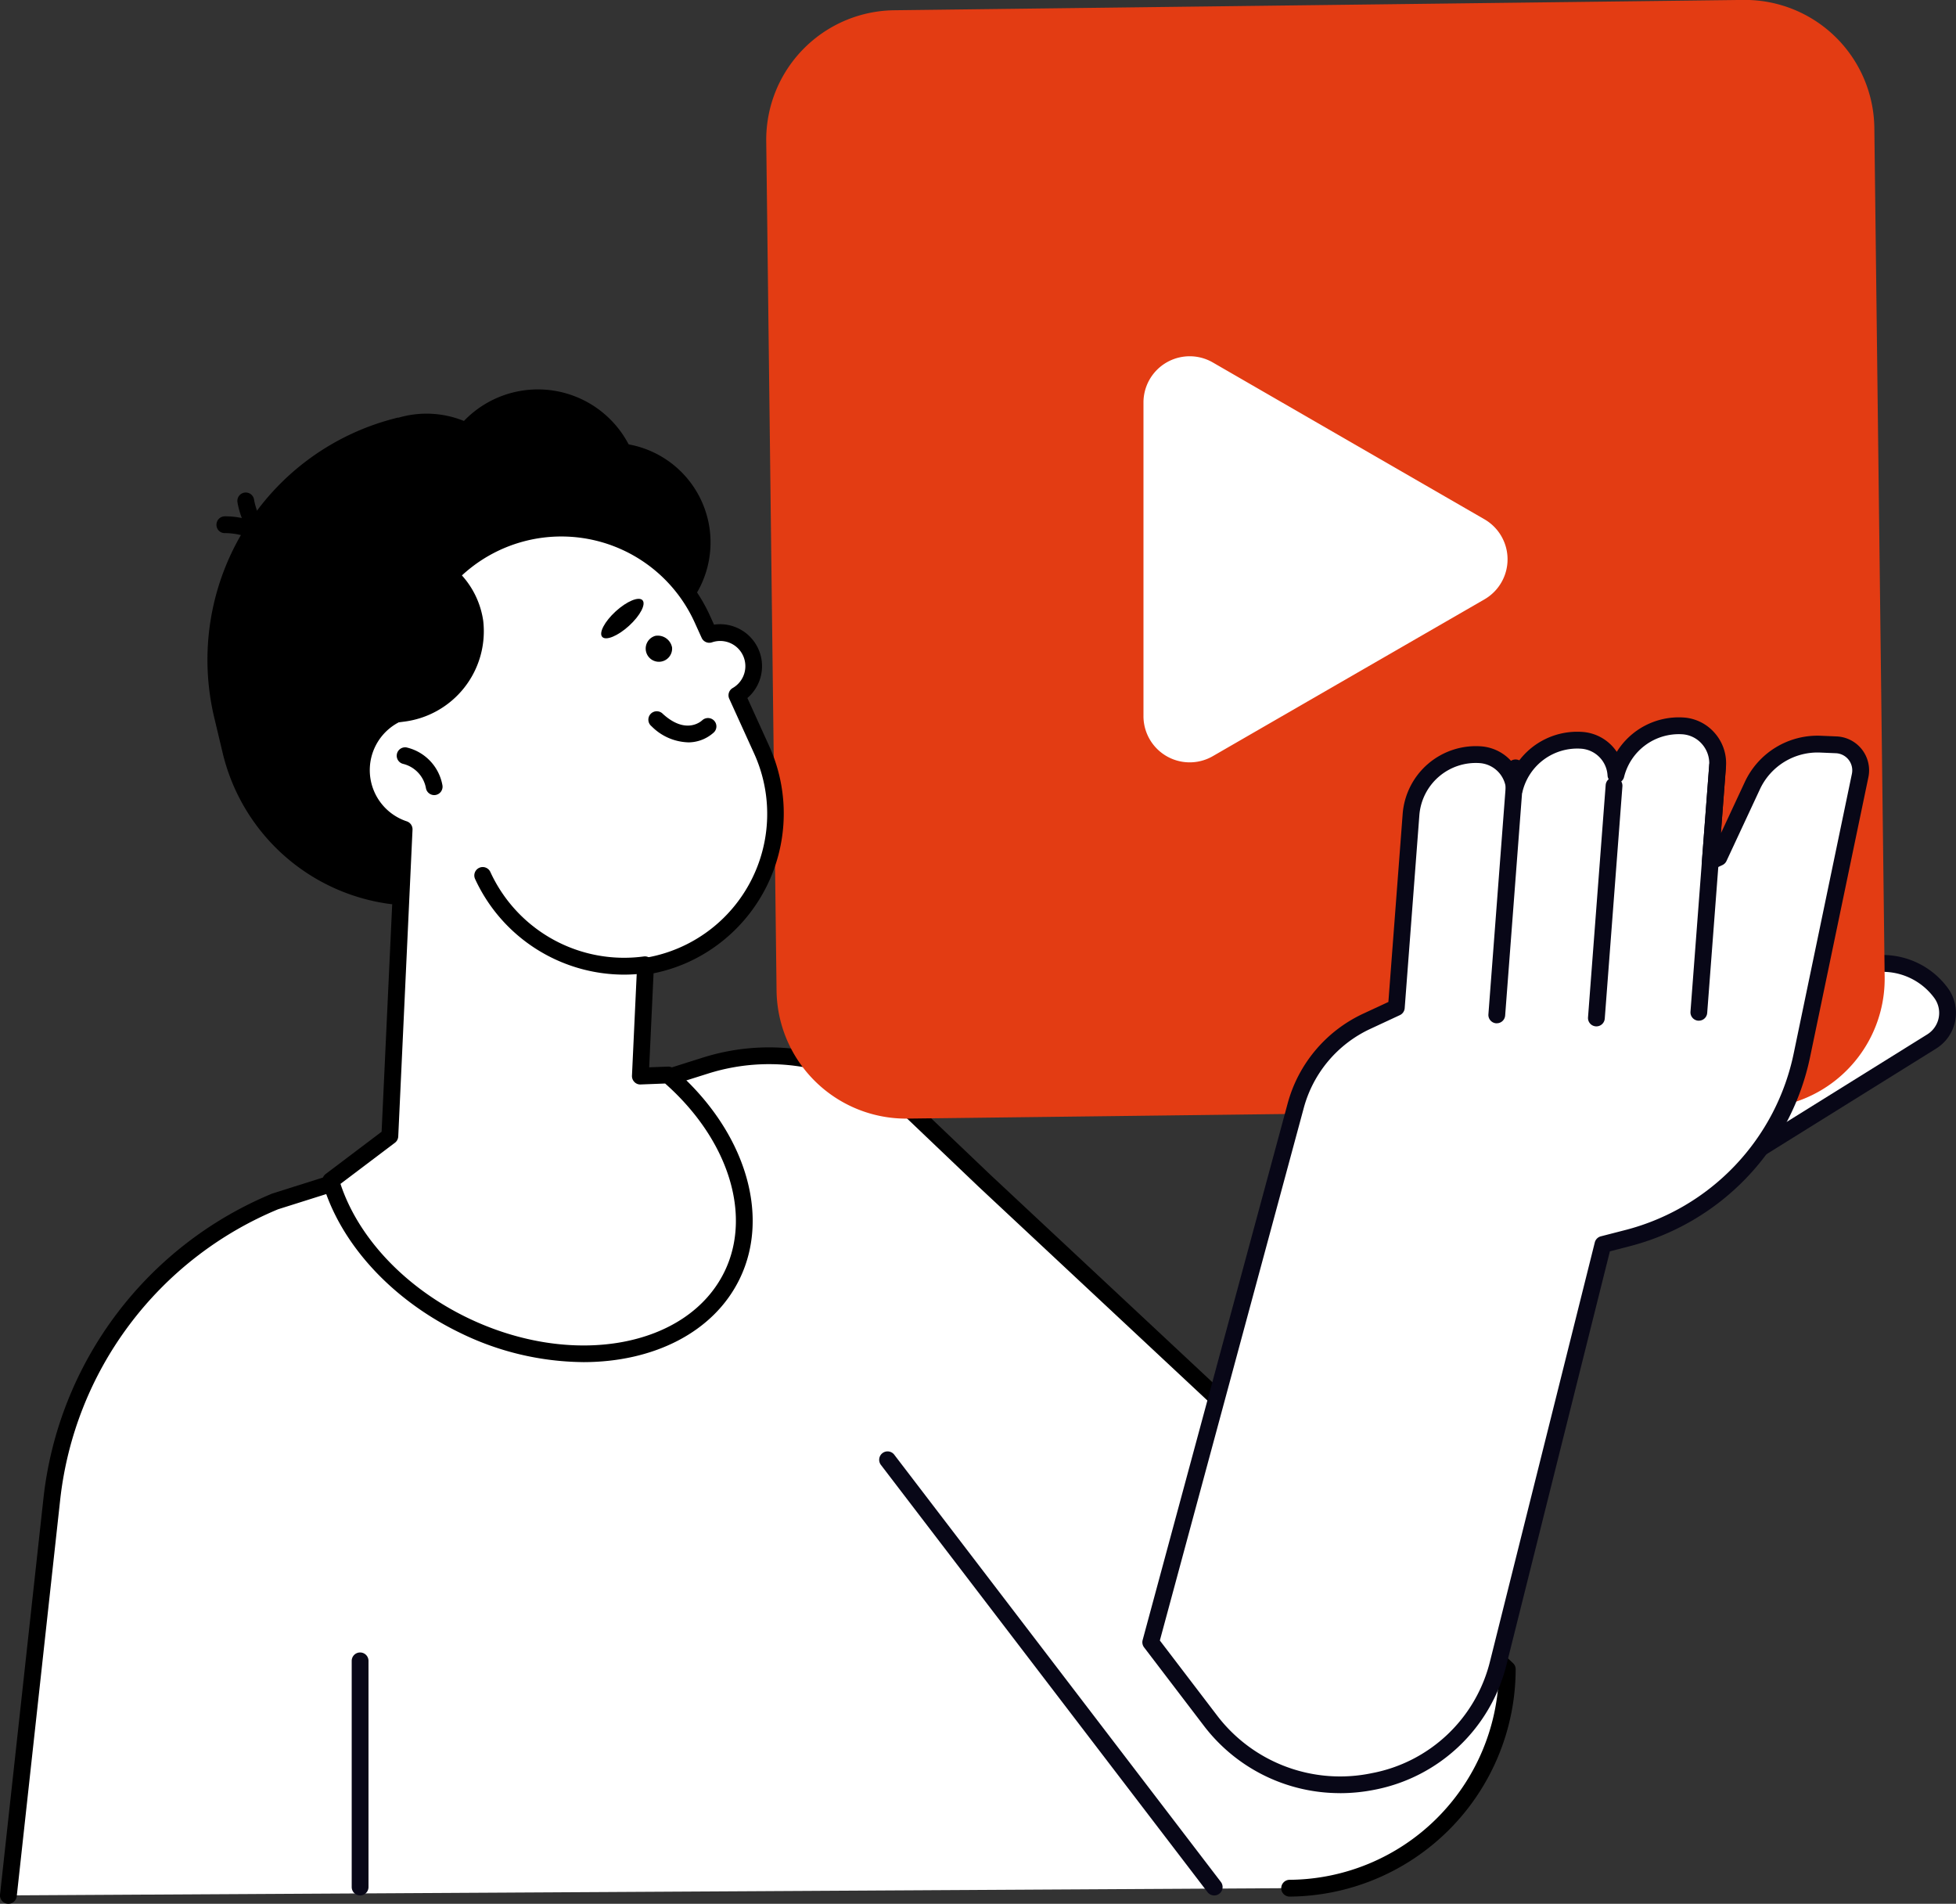 <svg xmlns="http://www.w3.org/2000/svg" xmlns:xlink="http://www.w3.org/1999/xlink" id="Group_152" data-name="Group 152" width="207.342" height="201.762" viewBox="0 0 207.342 201.762"><rect x="0" y="0" width="207.342" height="201.762" fill="#333333" stroke="none"/><defs><clipPath id="clip-path"><rect id="Rectangle_180" data-name="Rectangle 180" width="207.342" height="201.762" fill="none"></rect></clipPath></defs><g id="Group_151" data-name="Group 151" clip-path="url(#clip-path)"><path id="Path_1388" data-name="Path 1388" d="M206.289,136.238l21.223-13.213a3.572,3.572,0,0,0,.994-5.141,7.665,7.665,0,0,0-8.378-2.815l-8.5,2.541Z" transform="translate(-22.743 -12.651)" fill="#fff"></path><path id="Path_1389" data-name="Path 1389" d="M206.178,137.018a.89.89,0,0,1-.855-1.135l5.335-18.628a.892.892,0,0,1,.6-.608l8.5-2.54a8.567,8.567,0,0,1,9.35,3.143,4.459,4.459,0,0,1-1.241,6.421l-21.223,13.212a.883.883,0,0,1-.471.135m6.057-18.8-4.564,15.938,19.261-11.99a2.68,2.68,0,0,0,.746-3.86,6.785,6.785,0,0,0-7.4-2.49Z" transform="translate(-22.633 -12.541)" fill="#080717"></path><path id="Path_1390" data-name="Path 1390" d="M1,214.736l4.6-41.971a38.751,38.751,0,0,1,23.726-31.593L74.9,126.791a22.35,22.35,0,0,1,22.149,5.138l7.407,7.062,55.428,51.779a23.2,23.2,0,0,1-23.072,23.2Z" transform="translate(-0.11 -13.864)" fill="#fff"></path><path id="Path_1391" data-name="Path 1391" d="M.892,215.516a.9.9,0,0,1-.1-.005.89.89,0,0,1-.788-.981l4.6-41.971a39.628,39.628,0,0,1,24.271-32.319l45.65-14.409a23.247,23.247,0,0,1,23.03,5.344l7.407,7.062,55.422,51.774a.888.888,0,0,1,.282.65,24.146,24.146,0,0,1-23.957,24.094h0a.89.89,0,0,1-.005-1.78,22.363,22.363,0,0,0,22.183-21.932l-55.142-51.512-7.414-7.069a21.459,21.459,0,0,0-21.267-4.934L29.484,141.91a37.834,37.834,0,0,0-23.11,30.842l-4.6,41.971a.89.89,0,0,1-.884.793" transform="translate(0 -13.754)"></path><path id="Path_1392" data-name="Path 1392" d="M196.283,117.455l-90,1.094a13.731,13.731,0,0,1-13.9-13.562l-1.094-90a13.73,13.73,0,0,1,13.562-13.9l90-1.094a13.729,13.729,0,0,1,13.9,13.562l1.094,90a13.729,13.729,0,0,1-13.562,13.9" transform="translate(-10.065 0)" fill="#e33c13"></path><path id="Path_1393" data-name="Path 1393" d="M157.972,76.507l-14.391,8.307a4.9,4.9,0,0,1-7.351-4.245V47.335a4.9,4.9,0,0,1,7.351-4.244L157.972,51.4l14.4,8.309a4.9,4.9,0,0,1,0,8.49Z" transform="translate(-15.019 -4.677)" fill="#fff"></path><path id="Path_1394" data-name="Path 1394" d="M206.139,121.269l6.152-29.55a2.7,2.7,0,0,0-2.534-3.253l-1.631-.069a7.667,7.667,0,0,0-7.273,4.421l-3.535,7.584-.908.423.767-10.093a3.971,3.971,0,0,0-3.683-4.273,6.863,6.863,0,0,0-7.085,5.2,3.9,3.9,0,0,0-3.587-3.67,6.863,6.863,0,0,0-7.174,5.2,3.894,3.894,0,0,0-3.587-3.669,6.875,6.875,0,0,0-7.377,6.334l-1.555,20.455L160,117.76a13.885,13.885,0,0,0-7.546,8.965l-15.367,56.851,6.3,8.26c8.739,11.452,26.964,7.906,30.538-6.049.026-.1.051-.2.077-.3l11.024-44.068,2.5-.643a25.509,25.509,0,0,0,18.61-19.5" transform="translate(-15.114 -9.53)" fill="#fff"></path><path id="Path_1395" data-name="Path 1395" d="M157.052,199.456a18.129,18.129,0,0,1-14.474-7.191l-6.3-8.26a.891.891,0,0,1-.151-.771l15.367-56.853a14.739,14.739,0,0,1,8.029-9.539l2.654-1.233,1.515-19.937a7.78,7.78,0,0,1,8.332-7.154,4.776,4.776,0,0,1,3.6,2.107,7.73,7.73,0,0,1,7.163-3.633,4.779,4.779,0,0,1,3.6,2.109,7.742,7.742,0,0,1,7.061-3.642,4.78,4.78,0,0,1,3.327,1.65,4.852,4.852,0,0,1,1.187,3.579l-.536,7.043,2.518-5.4a8.5,8.5,0,0,1,8.117-4.934l1.63.069a3.595,3.595,0,0,1,3.368,4.323L206.9,121.34a26.234,26.234,0,0,1-19.26,20.185l-1.983.511L174.685,185.9a17.913,17.913,0,0,1-13.907,13.183,18.686,18.686,0,0,1-3.726.377m-19.1-16.181,6.037,7.911a16.4,16.4,0,0,0,16.431,6.149,15.944,15.944,0,0,0,12.537-11.879l.076-.3,11.024-44.069a.889.889,0,0,1,.641-.645l2.5-.643a24.466,24.466,0,0,0,17.961-18.824l6.152-29.55a1.815,1.815,0,0,0-1.7-2.183l-1.631-.069a6.737,6.737,0,0,0-6.428,3.908l-3.536,7.585a.889.889,0,0,1-.432.43l-.908.423a.889.889,0,0,1-1.263-.875l.768-10.092a3.086,3.086,0,0,0-.755-2.276,3.014,3.014,0,0,0-2.1-1.042,5.978,5.978,0,0,0-6.166,4.529.889.889,0,0,1-1.751-.164,3.018,3.018,0,0,0-2.766-2.834,5.977,5.977,0,0,0-6.243,4.523.89.89,0,0,1-1.752-.164,3.015,3.015,0,0,0-2.764-2.833,6,6,0,0,0-6.423,5.515l-1.555,20.455a.888.888,0,0,1-.512.738l-3.126,1.455a12.963,12.963,0,0,0-7.062,8.389Zm68.074-62.116h0Z" transform="translate(-15.004 -9.42)" fill="#080717"></path><path id="Path_1396" data-name="Path 1396" d="M190.081,118.979l-.069,0a.889.889,0,0,1-.819-.955l1.871-24.614a.88.88,0,0,1,.955-.819.889.889,0,0,1,.819.955l-1.871,24.614a.89.89,0,0,1-.886.822" transform="translate(-20.858 -10.207)" fill="#080717"></path><path id="Path_1397" data-name="Path 1397" d="M202.286,118.114l-.068,0a.889.889,0,0,1-.819-.955L203.386,91a.89.89,0,0,1,1.774.136l-1.989,26.156a.889.889,0,0,1-.886.822" transform="translate(-22.203 -9.942)" fill="#080717"></path><path id="Path_1398" data-name="Path 1398" d="M178.213,118.424l-.069,0a.89.89,0,0,1-.819-.955l1.989-26.157a.89.89,0,1,1,1.774.136L179.1,117.6a.89.89,0,0,1-.886.822" transform="translate(-19.549 -9.976)" fill="#080717"></path><path id="Path_1399" data-name="Path 1399" d="M140.259,219.939a.886.886,0,0,1-.707-.35l-34.618-45.272a.89.89,0,1,1,1.414-1.081l34.618,45.273a.89.89,0,0,1-.706,1.43" transform="translate(-11.549 -19.06)" fill="#080717"></path><path id="Path_1400" data-name="Path 1400" d="M42.791,222.578a.89.89,0,0,1-.89-.89v-23.97a.89.89,0,1,1,1.78,0v23.97a.89.89,0,0,1-.89.89" transform="translate(-4.619 -21.7)" fill="#080717"></path><path id="Path_1401" data-name="Path 1401" d="M61.453,98.583l-9.787,2.33A21.09,21.09,0,0,1,26.338,85.329l-.924-3.878A26.408,26.408,0,0,1,44.929,49.736l1.995,3.623A16.554,16.554,0,0,1,66.8,65.592L70.975,83.11a12.885,12.885,0,0,1-9.522,15.474" transform="translate(-2.723 -5.483)"></path><path id="Path_1402" data-name="Path 1402" d="M27.959,77.709c-.359,12.241,9.914,22.5,22.947,22.906S74.8,91.432,75.155,79.192,65.241,56.7,52.208,56.285s-23.89,9.182-24.249,21.423" transform="translate(-3.081 -6.204)"></path><path id="Path_1403" data-name="Path 1403" d="M74.365,121.473A21.394,21.394,0,0,1,59.51,106.791l-1.973-6.816,18.074-5.258Z" transform="translate(-6.343 -10.442)"></path><path id="Path_1404" data-name="Path 1404" d="M47.615,81.981c-1.14-7.485,2.323-15.227,8.8-18.557a13.718,13.718,0,0,1,12.222-.259c-2.07.107-7.871.739-9.18,4.494-1.6,4.591-2.183,13.469-11.847,14.321" transform="translate(-5.226 -6.819)"></path><path id="Path_1405" data-name="Path 1405" d="M81.748,60.852a10.558,10.558,0,1,1-12.716-7.824,10.558,10.558,0,0,1,12.716,7.824" transform="translate(-6.716 -5.814)"></path><path id="Path_1406" data-name="Path 1406" d="M41.789,54.408A23.767,23.767,0,0,0,26.886,81.3a16.382,16.382,0,0,0,9.467.537c8.543-2.034,13.9-10.271,11.963-18.4a14.68,14.68,0,0,0-6.527-9.032" transform="translate(-2.913 -5.998)"></path><path id="Path_1407" data-name="Path 1407" d="M59.775,57.383a10.558,10.558,0,1,1-12.716-7.824,10.558,10.558,0,0,1,12.716,7.824" transform="translate(-4.294 -5.432)"></path><path id="Path_1408" data-name="Path 1408" d="M73.3,54.726A10.859,10.859,0,1,1,60.22,46.678,10.859,10.859,0,0,1,73.3,54.726" transform="translate(-5.719 -5.113)"></path><path id="Path_1409" data-name="Path 1409" d="M32.325,66.156a.89.89,0,0,1-.779-.459c-1.382-2.495-4.8-2.418-4.839-2.418a.873.873,0,0,1-.918-.859.888.888,0,0,1,.856-.919c.186-.009,4.542-.126,6.459,3.335a.89.89,0,0,1-.778,1.32" transform="translate(-2.843 -6.78)"></path><path id="Path_1410" data-name="Path 1410" d="M32.955,65.49a.9.9,0,0,1-.294-.05c-3.735-1.3-4.354-5.619-4.378-5.8a.89.89,0,0,1,1.763-.238c.008.055.516,3.424,3.2,4.361a.89.89,0,0,1-.294,1.73" transform="translate(-3.117 -6.464)"></path><path id="Path_1411" data-name="Path 1411" d="M75.171,120.86l-2.945.111.542-11.637A16.358,16.358,0,0,0,85.074,86.368l-2.615-5.754a3.559,3.559,0,0,0-2.93-6.446l-.75-1.65a16.408,16.408,0,0,0-31.1,9.622,6.606,6.606,0,0,0-.5,12.686l-1.513,32.508L39.4,132.067c1.75,5.977,6.841,11.818,14.132,15.333,11.583,5.585,24.314,3.186,28.435-5.36,3.224-6.684.206-15.137-6.8-21.181" transform="translate(-4.344 -6.934)" fill="#fff"></path><path id="Path_1412" data-name="Path 1412" d="M66.057,151.179a30.2,30.2,0,0,1-13.022-3.088c-7.252-3.5-12.71-9.436-14.6-15.884a.889.889,0,0,1,.318-.96l5.933-4.482,1.464-31.45A7.5,7.5,0,0,1,46.574,81.4a17.3,17.3,0,0,1,32.9-9.366l.449.989A4.447,4.447,0,0,1,83.459,80.8l2.314,5.093a17.317,17.317,0,0,1-8.591,22.9,17.14,17.14,0,0,1-3.669,1.181l-.464,9.963,1.979-.075a.854.854,0,0,1,.614.216c7.493,6.468,10.313,15.405,7.017,22.241-2.765,5.734-9.19,8.861-16.6,8.862M40.326,132.29c1.9,5.749,6.9,11.023,13.482,14.2,11.124,5.361,23.347,3.144,27.247-4.945,2.9-6.022.365-13.979-6.315-19.891l-2.592.1a.853.853,0,0,1-.666-.262.89.89,0,0,1-.257-.668l.542-11.637a.891.891,0,0,1,.746-.836,15.463,15.463,0,0,0,11.639-21.72l-2.614-5.753a.889.889,0,0,1,.356-1.134A2.67,2.67,0,0,0,79.7,74.9a.889.889,0,0,1-1.088-.477l-.749-1.65a15.519,15.519,0,0,0-29.413,9.1.889.889,0,0,1-.665,1.018,5.716,5.716,0,0,0-.431,10.978.89.89,0,0,1,.608.886l-1.513,32.509a.891.891,0,0,1-.352.668Z" transform="translate(-4.234 -6.823)"></path><path id="Path_1413" data-name="Path 1413" d="M51.236,94.077a.89.89,0,0,1-.876-.736,3.249,3.249,0,0,0-2.414-2.571.89.89,0,0,1,.362-1.742,5.021,5.021,0,0,1,3.8,4.006.889.889,0,0,1-.722,1.03.926.926,0,0,1-.155.013" transform="translate(-5.209 -9.813)"></path><path id="Path_1414" data-name="Path 1414" d="M81.425,88.017a5.7,5.7,0,0,1-3.839-1.706A.89.89,0,1,1,78.784,85c2.409,2.2,4,.843,4.177.681a.9.9,0,0,1,1.255.034.886.886,0,0,1-.019,1.247,4.05,4.05,0,0,1-2.772,1.06" transform="translate(-8.522 -9.345)"></path><path id="Path_1415" data-name="Path 1415" d="M79.732,76.97a1.4,1.4,0,1,1-1.77-1.239,1.542,1.542,0,0,1,1.77,1.239" transform="translate(-8.49 -8.345)"></path><path id="Path_1416" data-name="Path 1416" d="M76.005,71.476c.388.425-.254,1.641-1.432,2.714s-2.448,1.6-2.836,1.174.254-1.641,1.432-2.714,2.448-1.6,2.836-1.174" transform="translate(-7.897 -7.864)"></path><path id="Path_1417" data-name="Path 1417" d="M52.263,67.236A14.772,14.772,0,0,0,41.5,83.025a10.179,10.179,0,0,0,5.828.876,9.651,9.651,0,0,0,8.46-10.7,9.126,9.126,0,0,0-3.522-5.964" transform="translate(-4.566 -7.413)"></path><path id="Path_1418" data-name="Path 1418" d="M72.369,114.677a17.417,17.417,0,0,1-15.78-10.141.89.89,0,0,1,1.62-.738,15.606,15.606,0,0,0,16.259,8.954.889.889,0,1,1,.246,1.762,16.963,16.963,0,0,1-2.345.163" transform="translate(-6.23 -11.386)"></path></g></svg>